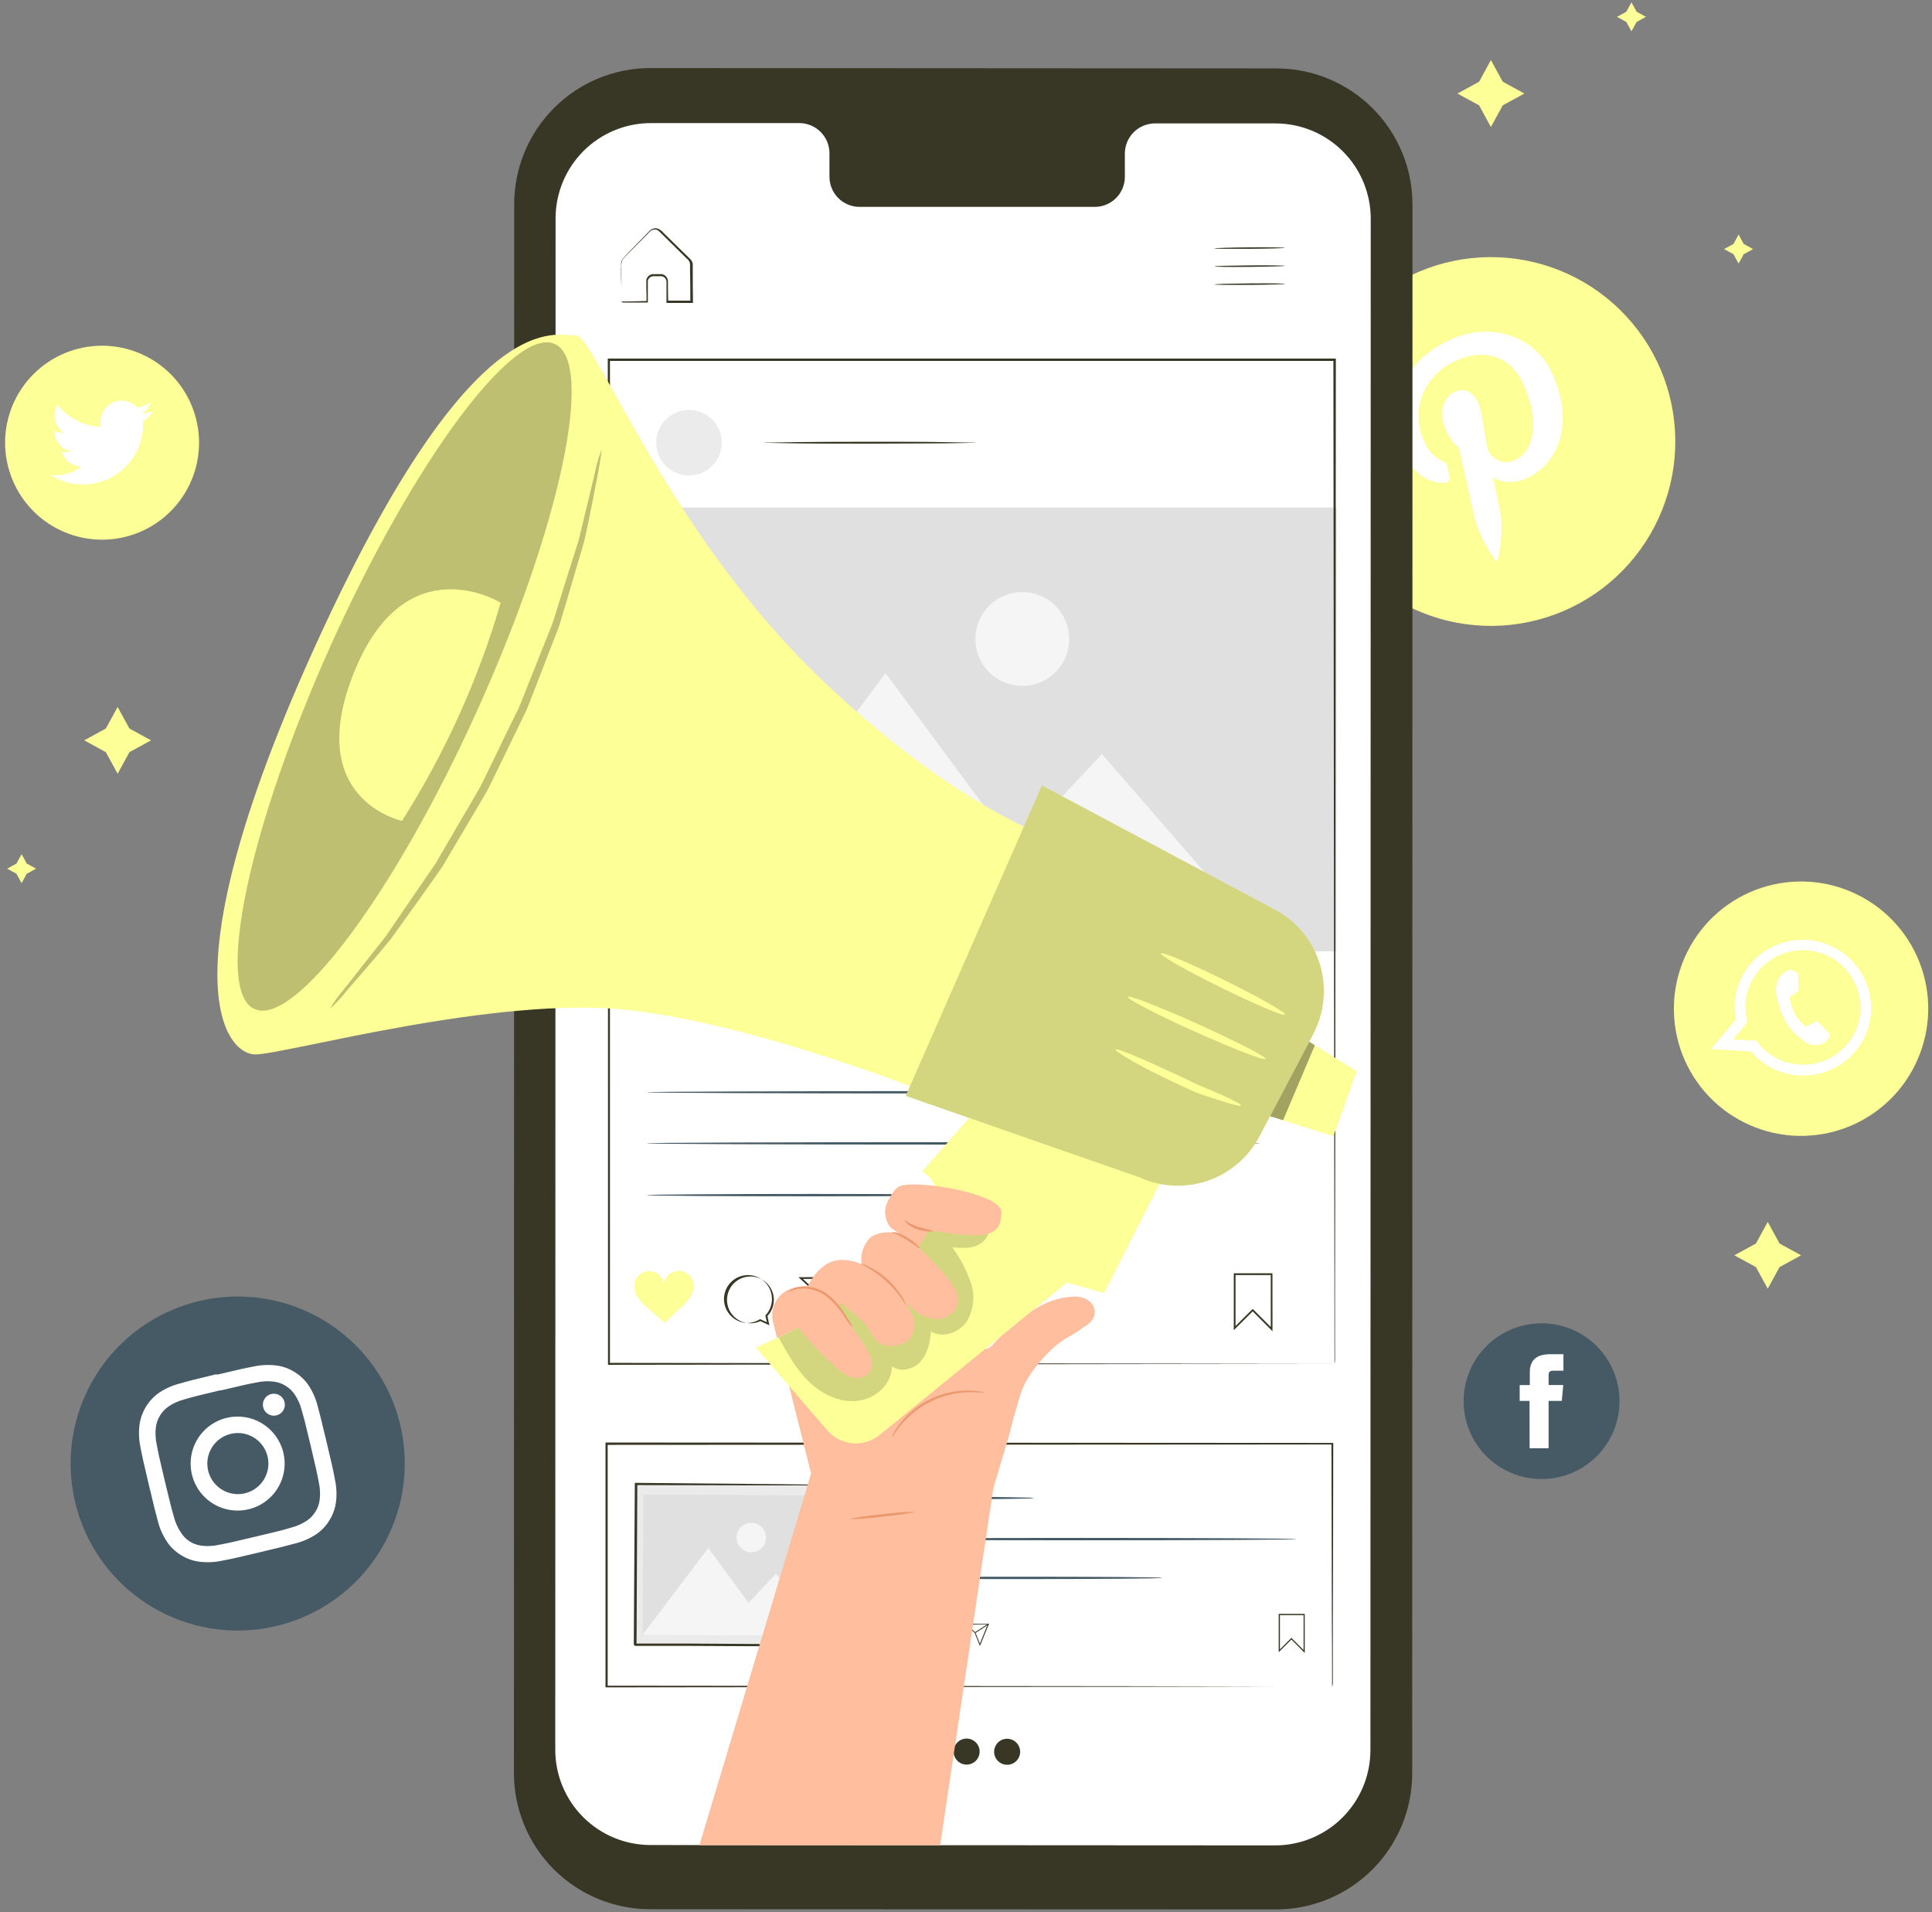 <svg width="289" height="286" viewBox="0 0 289 286" fill="none" xmlns="http://www.w3.org/2000/svg">
<rect x="0" y="0" width="289" height="286" fill="#808080" stroke="none"/>
<path d="M235.083 90.847C228.504 94.045 220.924 94.499 214.011 92.11C207.097 89.72 201.415 84.683 198.214 78.105V78.105C195.017 71.526 194.562 63.946 196.952 57.032C199.341 50.118 204.379 44.437 210.957 41.236V41.236C214.214 39.652 217.752 38.725 221.367 38.508C224.983 38.291 228.606 38.788 232.03 39.971C235.454 41.154 238.611 43 241.321 45.404C244.031 47.807 246.241 50.721 247.825 53.978V53.978C249.41 57.236 250.337 60.773 250.554 64.389C250.771 68.005 250.274 71.628 249.09 75.052C247.907 78.475 246.061 81.632 243.658 84.343C241.254 87.053 238.341 89.263 235.083 90.847V90.847Z" fill="#FDFF97"/>
<path d="M216.204 72.206C216.305 72.203 216.404 72.178 216.494 72.133C216.585 72.087 216.664 72.022 216.725 71.942C216.787 71.862 216.83 71.769 216.852 71.67C216.873 71.572 216.872 71.469 216.849 71.371C216.781 71.038 216.598 70.196 216.53 69.85C216.435 69.368 216.319 69.239 215.851 69.022C214.634 68.463 213.667 67.474 213.135 66.245C211.058 61.968 212.395 56.585 217.528 54.094C222.069 51.881 225.918 53.415 227.71 57.149C230.08 62.03 229.924 67.196 226.719 68.757C226.32 68.977 225.874 69.1 225.419 69.116C224.963 69.132 224.51 69.041 224.096 68.851C223.682 68.66 223.318 68.374 223.035 68.017C222.751 67.66 222.555 67.242 222.463 66.795C221.933 64.406 221.784 61.615 221.037 60.068C220.358 58.71 219.055 57.889 217.521 58.635C215.708 59.518 215.165 62.097 216.387 64.603C216.823 65.529 217.45 66.353 218.227 67.019C218.227 67.019 220.195 75.763 220.535 77.297C221.214 80.345 223.4 83.407 223.61 83.753C223.64 83.791 223.681 83.821 223.726 83.837C223.772 83.853 223.822 83.857 223.87 83.846C223.917 83.835 223.961 83.811 223.996 83.777C224.03 83.742 224.054 83.699 224.065 83.651C224.126 83.353 224.988 79.646 224.425 76.632C224.269 75.776 223.352 71.398 223.352 71.398C224.486 72.233 226.685 72.389 228.511 71.5C233.942 68.852 235.232 62.097 232.001 55.458C229.564 50.441 223.033 47.835 216.577 50.978C208.533 54.888 207.284 62.62 209.619 67.427C211.031 70.339 213.373 72.416 216.204 72.206Z" fill="white"/>
<path d="M262.624 168.651C260.29 167.761 258.154 166.419 256.338 164.702C254.522 162.985 253.063 160.927 252.043 158.646C251.024 156.365 250.464 153.905 250.396 151.407C250.328 148.91 250.753 146.423 251.647 144.09V144.09C252.537 141.755 253.878 139.619 255.594 137.803C257.31 135.988 259.367 134.528 261.647 133.508C263.928 132.488 266.387 131.927 268.885 131.858C271.382 131.789 273.868 132.213 276.202 133.106V133.106C278.536 133.996 280.673 135.338 282.488 137.055C284.304 138.771 285.763 140.829 286.783 143.11C287.802 145.392 288.362 147.851 288.43 150.349C288.498 152.847 288.073 155.334 287.179 157.667V157.667C286.289 160.001 284.948 162.138 283.232 163.953C281.516 165.769 279.459 167.229 277.179 168.249C274.898 169.269 272.439 169.83 269.941 169.899C267.444 169.968 264.958 169.544 262.624 168.651V168.651Z" fill="#FDFF97"/>
<path fill-rule="evenodd" clip-rule="evenodd" d="M279.351 154.11C280.199 151.614 280.053 148.888 278.943 146.497C277.833 144.107 275.844 142.236 273.39 141.275C270.936 140.313 268.205 140.334 265.767 141.334C263.328 142.334 261.368 144.235 260.295 146.642C260.234 146.778 260.18 146.921 260.126 147.056C259.461 148.786 259.287 150.665 259.623 152.487L255.951 156.92L261.897 157.26C263.044 158.615 264.522 159.649 266.188 160.261C267.855 160.873 269.651 161.041 271.402 160.749C273.153 160.458 274.798 159.716 276.176 158.598C277.554 157.479 278.618 156.021 279.263 154.368C279.297 154.283 279.326 154.197 279.351 154.11V154.11ZM266.643 158.679C265.069 158.081 263.706 157.033 262.726 155.664L259.257 155.468L261.395 152.888C260.916 151.15 261.004 149.304 261.646 147.62C261.748 147.362 261.864 147.104 261.986 146.86C262.953 144.944 264.6 143.458 266.605 142.693C268.61 141.928 270.829 141.939 272.826 142.724C274.823 143.509 276.456 145.01 277.404 146.936C278.352 148.861 278.548 151.071 277.952 153.132C277.891 153.349 277.823 153.56 277.742 153.77C276.92 155.892 275.289 157.601 273.208 158.521C271.127 159.441 268.766 159.498 266.643 158.679V158.679Z" fill="white"/>
<path fill-rule="evenodd" clip-rule="evenodd" d="M273.35 154.286C273.153 154.083 272.223 153.078 272.033 152.928C271.843 152.779 271.707 152.671 271.462 152.847C271.218 153.024 270.56 153.37 270.37 153.472C270.179 153.573 270.03 153.539 269.84 153.336C269.252 152.798 268.763 152.161 268.394 151.455C268.065 150.791 267.836 150.082 267.715 149.351C267.674 149.066 267.837 148.984 268 148.916C268.163 148.849 268.34 148.733 268.509 148.645L268.638 148.563C268.727 148.495 268.811 148.42 268.89 148.339C268.947 148.289 268.991 148.224 269.016 148.151C269.041 148.079 269.047 148.001 269.032 147.925C269.032 147.79 268.985 146.459 268.964 145.923C268.944 145.386 268.72 145.386 268.584 145.332C268.448 145.278 268.299 145.196 268.143 145.142C268.023 145.099 267.895 145.081 267.768 145.089C267.641 145.097 267.516 145.131 267.403 145.19C267.044 145.34 266.72 145.563 266.451 145.844C266.183 146.126 265.975 146.46 265.842 146.826C265.743 147.094 265.681 147.375 265.658 147.661C265.62 148.314 265.695 148.968 265.882 149.595C265.943 149.792 266.52 152.793 268.543 154.639C270.566 156.486 270.695 156.173 271.143 156.296C271.499 156.365 271.865 156.356 272.217 156.269C272.569 156.182 272.897 156.02 273.18 155.793C273.469 155.507 273.665 155.14 273.743 154.741C273.669 154.612 273.54 154.49 273.35 154.286Z" fill="white"/>
<path d="M15.269 80.725C11.421 80.725 7.731 79.197 5.011 76.476C2.29 73.756 0.762 70.066 0.762 66.218V66.218C0.762 62.371 2.29 58.681 5.011 55.96C7.731 53.239 11.421 51.711 15.269 51.711V51.711C17.174 51.711 19.061 52.086 20.82 52.815C22.581 53.544 24.18 54.613 25.527 55.96C26.874 57.307 27.943 58.906 28.672 60.666C29.401 62.427 29.776 64.313 29.776 66.218V66.218C29.776 68.123 29.401 70.01 28.672 71.77C27.943 73.53 26.874 75.129 25.527 76.476C24.18 77.823 22.581 78.892 20.82 79.621C19.061 80.35 17.174 80.725 15.269 80.725Z" fill="#FDFF97"/>
<path d="M7.543 71.058C8.937 71.947 10.547 72.436 12.199 72.473C13.852 72.51 15.482 72.092 16.913 71.266C18.345 70.44 19.522 69.236 20.316 67.787C21.111 66.338 21.492 64.699 21.419 63.048C22.033 62.602 22.563 62.053 22.988 61.425C22.406 61.68 21.791 61.85 21.161 61.928C21.825 61.54 22.327 60.925 22.573 60.197C21.945 60.57 21.256 60.83 20.537 60.964C20.061 60.443 19.425 60.096 18.729 59.976C18.034 59.857 17.319 59.972 16.696 60.305C16.073 60.637 15.579 61.167 15.291 61.811C15.004 62.455 14.938 63.177 15.106 63.862C13.845 63.798 12.611 63.469 11.485 62.897C10.359 62.325 9.365 61.523 8.569 60.543C8.165 61.242 8.042 62.069 8.225 62.855C8.408 63.642 8.882 64.329 9.553 64.779C9.048 64.766 8.555 64.631 8.114 64.385C8.105 65.124 8.355 65.843 8.82 66.418C9.284 66.993 9.935 67.388 10.659 67.535C10.192 67.662 9.702 67.681 9.227 67.589C9.43 68.218 9.825 68.768 10.355 69.162C10.886 69.557 11.526 69.776 12.187 69.789C10.864 70.803 9.198 71.258 7.543 71.058V71.058Z" fill="white"/>
<path d="M41.316 243.224C34.874 244.754 28.087 243.663 22.448 240.192C16.809 236.721 12.779 231.153 11.243 224.711C10.482 221.518 10.357 218.206 10.877 214.964C11.396 211.723 12.55 208.615 14.271 205.82C15.992 203.024 18.247 200.595 20.908 198.672C23.568 196.749 26.582 195.369 29.776 194.611V194.611C32.967 193.85 36.278 193.725 39.517 194.244C42.757 194.763 45.863 195.915 48.657 197.634C51.452 199.353 53.88 201.605 55.804 204.263C57.728 206.921 59.109 209.931 59.87 213.123V213.123C60.631 216.318 60.754 219.631 60.233 222.874C59.713 226.116 58.558 229.225 56.834 232.02C55.111 234.816 52.854 237.245 50.191 239.167C47.528 241.089 44.513 242.468 41.316 243.224V243.224Z" fill="#455A64"/>
<path d="M32.947 207.997C36.504 207.149 36.931 207.061 38.377 206.789C39.224 206.599 40.096 206.555 40.957 206.66C41.587 206.736 42.193 206.952 42.729 207.291C43.27 207.62 43.733 208.062 44.087 208.588C44.567 209.31 44.921 210.109 45.132 210.95C45.532 212.342 45.648 212.763 46.49 216.32C47.331 219.877 47.42 220.305 47.691 221.751C47.885 222.597 47.928 223.47 47.82 224.331C47.751 224.962 47.535 225.569 47.189 226.102C46.865 226.645 46.424 227.109 45.899 227.46C45.174 227.94 44.373 228.294 43.53 228.506C42.172 228.906 41.724 229.022 38.167 229.863C34.61 230.705 34.182 230.8 32.736 231.072C31.888 231.265 31.013 231.309 30.15 231.201C29.519 231.127 28.913 230.911 28.378 230.569C27.842 230.231 27.391 229.773 27.061 229.232C26.576 228.511 26.22 227.712 26.009 226.87C25.615 225.478 25.499 225.064 24.651 221.507C23.802 217.949 23.714 217.522 23.442 216.076C23.256 215.227 23.212 214.353 23.314 213.489C23.397 212.861 23.612 212.258 23.944 211.719C24.276 211.18 24.718 210.717 25.241 210.36C25.963 209.876 26.762 209.52 27.604 209.308C28.962 208.914 29.416 208.798 32.974 207.95L32.947 207.997ZM32.403 205.547C28.785 206.409 28.33 206.531 26.925 206.938C25.826 207.211 24.781 207.67 23.836 208.296C23.035 208.85 22.357 209.565 21.847 210.394C21.336 211.224 21.003 212.151 20.87 213.116C20.727 214.248 20.777 215.395 21.019 216.51C21.297 217.943 21.386 218.404 22.248 222.023C23.11 225.641 23.232 226.096 23.605 227.494C23.877 228.594 24.336 229.639 24.963 230.583C25.515 231.414 26.246 232.112 27.102 232.626C27.925 233.145 28.852 233.476 29.817 233.597C30.949 233.74 32.096 233.69 33.211 233.448C34.644 233.176 35.105 233.081 38.724 232.219C42.342 231.357 42.797 231.235 44.195 230.861C45.293 230.584 46.337 230.125 47.284 229.504C48.094 228.957 48.775 228.242 49.28 227.406C49.795 226.581 50.129 225.655 50.257 224.69C50.398 223.558 50.345 222.411 50.101 221.296C49.83 219.857 49.735 219.402 48.873 215.784C48.01 212.166 47.888 211.711 47.515 210.305C47.236 209.208 46.777 208.164 46.157 207.217C45.611 206.409 44.895 205.73 44.059 205.228C43.237 204.706 42.31 204.372 41.344 204.25C40.212 204.107 39.064 204.157 37.95 204.399C36.511 204.678 36.056 204.766 32.437 205.628" fill="white"/>
<path d="M33.917 212.077C32.564 212.4 31.337 213.116 30.391 214.136C29.445 215.156 28.823 216.433 28.603 217.806C28.383 219.18 28.575 220.587 29.155 221.851C29.735 223.116 30.677 224.179 31.861 224.908C33.046 225.637 34.42 225.999 35.81 225.947C37.2 225.895 38.543 225.432 39.67 224.617C40.797 223.801 41.657 222.67 42.141 221.366C42.624 220.062 42.711 218.644 42.389 217.291C41.956 215.477 40.82 213.909 39.232 212.932C37.643 211.954 35.732 211.647 33.917 212.077V212.077ZM36.632 223.367C35.753 223.574 34.833 223.517 33.986 223.201C33.14 222.886 32.406 222.326 31.878 221.594C31.349 220.861 31.049 219.989 31.017 219.086C30.984 218.184 31.219 217.291 31.693 216.523C32.167 215.754 32.859 215.143 33.68 214.767C34.501 214.391 35.415 214.266 36.307 214.409C37.199 214.553 38.028 214.957 38.69 215.571C39.352 216.186 39.817 216.983 40.027 217.861C40.166 218.446 40.189 219.052 40.093 219.645C39.998 220.238 39.787 220.807 39.471 221.318C39.156 221.829 38.743 222.274 38.256 222.625C37.769 222.977 37.217 223.229 36.632 223.367" fill="white"/>
<path d="M42.565 209.735C42.64 210.051 42.619 210.382 42.505 210.686C42.391 210.99 42.19 211.254 41.927 211.444C41.663 211.633 41.35 211.741 41.025 211.753C40.701 211.764 40.38 211.68 40.104 211.509C39.828 211.339 39.608 211.091 39.473 210.795C39.337 210.5 39.293 210.172 39.344 209.851C39.395 209.531 39.54 209.233 39.761 208.995C39.981 208.756 40.267 208.589 40.583 208.513C40.794 208.462 41.012 208.453 41.226 208.487C41.44 208.52 41.645 208.596 41.83 208.71C42.014 208.824 42.174 208.973 42.3 209.149C42.427 209.325 42.517 209.524 42.565 209.735" fill="white"/>
<path d="M230.589 221.235C229.058 221.236 227.543 220.935 226.129 220.35C224.714 219.765 223.429 218.907 222.347 217.826C221.265 216.744 220.406 215.459 219.82 214.046C219.234 212.632 218.933 211.116 218.933 209.586C218.933 208.056 219.234 206.54 219.82 205.126C220.406 203.713 221.265 202.428 222.347 201.346C223.429 200.265 224.714 199.407 226.129 198.822C227.543 198.237 229.058 197.936 230.589 197.937V197.937C232.12 197.934 233.637 198.233 235.053 198.818C236.468 199.402 237.755 200.26 238.839 201.342C239.923 202.424 240.783 203.709 241.369 205.123C241.956 206.538 242.258 208.054 242.258 209.586C242.258 211.117 241.956 212.634 241.369 214.049C240.783 215.463 239.923 216.748 238.839 217.83C237.755 218.912 236.468 219.77 235.053 220.354C233.637 220.939 232.12 221.238 230.589 221.235V221.235Z" fill="#455A64"/>
<path d="M228.81 216.626H231.648V209.545H233.623L233.84 207.169H231.648V205.812C231.648 205.255 231.763 205.031 232.326 205.031H233.867V202.56H231.899C229.787 202.56 228.837 203.49 228.837 205.275V207.176H227.323V209.545H228.796L228.81 216.626Z" fill="white"/>
<path d="M190.849 285.611L97.241 285.577C91.84 285.577 86.66 283.431 82.841 279.612C79.021 275.793 76.876 270.613 76.876 265.211L76.916 30.544C76.916 27.866 77.444 25.215 78.47 22.741C79.496 20.267 81 18.02 82.896 16.129C84.791 14.237 87.041 12.738 89.516 11.717C91.992 10.696 94.645 10.173 97.323 10.178L190.923 10.233C196.325 10.233 201.505 12.378 205.324 16.198C209.144 20.017 211.289 25.197 211.289 30.598L211.248 265.211C211.253 267.891 210.728 270.546 209.705 273.023C208.681 275.5 207.179 277.751 205.284 279.646C203.388 281.541 201.138 283.044 198.661 284.067C196.184 285.091 193.529 285.615 190.849 285.611V285.611Z" fill="#383726"/>
<path d="M190.821 18.46H172.669C171.477 18.489 170.346 18.987 169.52 19.847C168.695 20.707 168.243 21.858 168.263 23.049V26.342C168.276 26.934 168.173 27.522 167.959 28.074C167.745 28.625 167.424 29.13 167.015 29.557C166.605 29.985 166.116 30.327 165.574 30.565C165.032 30.803 164.449 30.932 163.857 30.945H128.482C127.89 30.931 127.306 30.802 126.764 30.563C126.223 30.324 125.733 29.981 125.324 29.553C124.915 29.125 124.594 28.62 124.38 28.068C124.166 27.516 124.063 26.927 124.076 26.335V23.022C124.1 21.828 123.65 20.672 122.824 19.809C121.999 18.945 120.865 18.443 119.67 18.413H113.275H97.397C95.522 18.408 93.665 18.774 91.931 19.488C90.198 20.203 88.622 21.252 87.295 22.576C85.967 23.901 84.914 25.474 84.195 27.206C83.477 28.937 83.107 30.794 83.107 32.669L83.06 261.722C83.06 265.503 84.561 269.129 87.235 271.803C89.909 274.476 93.535 275.978 97.316 275.978L190.74 276.032C192.612 276.032 194.466 275.664 196.195 274.947C197.925 274.231 199.497 273.181 200.82 271.857C202.144 270.533 203.194 268.962 203.911 267.232C204.627 265.502 204.996 263.649 204.996 261.776L205.043 32.716C205.043 28.941 203.546 25.32 200.88 22.648C198.214 19.975 194.596 18.469 190.821 18.46Z" fill="white"/>
<path d="M192.186 37.068C192.186 37.129 189.824 37.197 186.918 37.217C184.013 37.237 181.644 37.217 181.644 37.156C181.644 37.095 183.999 37.02 186.911 37C189.824 36.98 192.186 37.007 192.186 37.068Z" fill="#383726"/>
<path d="M192.207 39.763C192.207 39.824 189.851 39.892 186.939 39.919C184.027 39.946 181.664 39.919 181.664 39.851C181.664 39.783 184.027 39.722 186.939 39.695C189.851 39.668 192.207 39.702 192.207 39.763Z" fill="#383726"/>
<path d="M192.234 42.458C192.234 42.519 189.871 42.594 186.959 42.614C184.047 42.635 181.691 42.614 181.684 42.546C181.677 42.478 184.047 42.417 186.959 42.39C189.871 42.363 192.234 42.397 192.234 42.458Z" fill="#383726"/>
<path d="M92.91 45.092H93.189H93.956L96.793 45.024L96.712 45.099C96.712 44.474 96.712 43.788 96.678 43.062C96.678 42.682 96.678 42.322 96.678 41.881C96.722 41.653 96.839 41.445 97.01 41.288C97.181 41.13 97.397 41.031 97.628 41.005C98.09 41.005 98.49 41.005 98.986 41.005C99.246 41.047 99.482 41.18 99.652 41.38C99.823 41.581 99.916 41.835 99.916 42.098C99.916 43.062 99.916 44.06 99.95 45.099L99.821 44.97H103.398L103.263 45.105C103.263 43.666 103.263 42.173 103.222 40.645C103.222 40.265 103.222 39.892 103.222 39.512C103.207 39.343 103.153 39.179 103.067 39.034C102.98 38.888 102.861 38.764 102.72 38.67L101.158 37.122L99.644 35.636L98.918 34.916C98.667 34.672 98.47 34.42 98.178 34.359C98.038 34.322 97.892 34.317 97.75 34.344C97.608 34.371 97.473 34.43 97.357 34.515C97.139 34.699 96.909 34.957 96.678 35.194L95.388 36.491C94.58 37.326 93.738 38.093 93.127 38.819C92.946 39.247 92.885 39.717 92.951 40.177C92.951 40.618 92.951 41.039 92.951 41.433C92.951 42.207 92.951 42.886 92.951 43.469C92.951 44.053 92.951 44.413 92.951 44.766C92.961 44.922 92.961 45.078 92.951 45.234C92.943 45.092 92.943 44.949 92.951 44.807C92.951 44.461 92.951 44.033 92.951 43.524C92.951 43.015 92.951 42.254 92.903 41.487C92.903 41.08 92.903 40.652 92.903 40.197C92.903 39.967 92.903 39.736 92.903 39.519C92.902 39.257 92.97 38.999 93.1 38.772C93.779 37.964 94.553 37.244 95.368 36.382L96.644 35.072C96.875 34.848 97.058 34.624 97.323 34.393C97.469 34.282 97.638 34.205 97.818 34.169C97.998 34.132 98.184 34.137 98.361 34.183C98.699 34.307 98.997 34.52 99.224 34.8L99.957 35.52L101.471 37.007L103.039 38.541C103.186 38.673 103.32 38.818 103.439 38.975C103.557 39.156 103.622 39.365 103.629 39.58C103.629 39.96 103.629 40.34 103.629 40.72C103.629 42.248 103.629 43.741 103.663 45.18V45.316H103.527H99.95H99.699V45.187C99.699 44.148 99.699 43.15 99.699 42.186C99.703 41.979 99.633 41.778 99.501 41.618C99.369 41.458 99.183 41.352 98.979 41.318C98.565 41.318 98.076 41.318 97.676 41.318C97.493 41.336 97.32 41.411 97.183 41.533C97.045 41.655 96.949 41.817 96.909 41.996C96.909 42.356 96.909 42.77 96.909 43.137C96.909 43.877 96.909 44.569 96.909 45.173V45.255H96.827H93.942H93.189C93.09 45.21 92.997 45.156 92.91 45.092Z" fill="#383726"/>
<path d="M154.686 224.079C154.361 224.13 154.031 224.153 153.702 224.147L151.027 224.201C148.773 224.235 145.651 224.256 142.202 224.256C138.753 224.256 135.631 224.256 133.377 224.201L130.702 224.147C130.373 224.153 130.043 224.13 129.718 224.079C130.043 224.024 130.373 224.002 130.702 224.011L133.377 223.95C135.631 223.95 138.753 223.903 142.202 223.903C145.651 223.903 148.767 223.903 151.027 223.95L153.702 224.011C154.031 224.001 154.361 224.024 154.686 224.079V224.079Z" fill="#455A64"/>
<path d="M193.904 230.216C193.904 230.318 179.532 230.393 161.807 230.393C144.082 230.393 129.711 230.318 129.711 230.216C129.711 230.114 144.082 230.04 161.807 230.04C179.532 230.04 193.904 230.121 193.904 230.216Z" fill="#455A64"/>
<path d="M173.843 236.021C173.843 236.122 163.966 236.197 151.781 236.197C139.595 236.197 129.711 236.122 129.711 236.021C129.711 235.919 139.588 235.844 151.781 235.844C163.973 235.844 173.843 235.898 173.843 236.021Z" fill="#455A64"/>
<path d="M195.173 247.242L193.177 245.239L191.276 247.133V241.404H195.166L195.173 247.242ZM193.177 244.988L193.238 245.049L194.997 246.814V241.587H191.46V246.712L193.177 244.988Z" fill="#383726"/>
<path d="M142.066 246.495L141.387 246.183C140.982 246.374 140.52 246.406 140.092 246.274C139.664 246.142 139.3 245.856 139.072 245.47C138.845 245.084 138.769 244.627 138.86 244.189C138.951 243.75 139.203 243.362 139.566 243.099C139.928 242.836 140.376 242.717 140.821 242.767C141.266 242.817 141.677 243.031 141.973 243.367C142.268 243.704 142.428 244.139 142.42 244.586C142.412 245.034 142.238 245.463 141.93 245.789L142.066 246.495ZM140.43 242.68C139.966 242.712 139.532 242.921 139.216 243.262C138.9 243.604 138.727 244.053 138.731 244.519C138.735 244.984 138.917 245.43 139.239 245.766C139.561 246.102 139.999 246.302 140.464 246.325C140.774 246.304 141.074 246.209 141.34 246.047V246.047L141.863 246.278L141.74 245.769C141.98 245.507 142.138 245.182 142.194 244.832C142.251 244.482 142.205 244.123 142.061 243.8C141.916 243.476 141.681 243.201 141.383 243.01C141.085 242.818 140.737 242.718 140.383 242.721L140.43 242.68Z" fill="#383726"/>
<path d="M146.587 246.203L145.786 244.235L144.272 242.877H147.938L146.587 246.203ZM144.612 242.992L145.902 244.174L146.581 245.85L147.735 242.965L144.612 242.992Z" fill="#383726"/>
<path d="M147.862 242.833L145.859 244.136L145.933 244.25L147.936 242.947L147.862 242.833Z" fill="#383726"/>
<path d="M136.289 243.257C136.235 242.995 136.09 242.761 135.88 242.595C135.67 242.43 135.408 242.344 135.141 242.353C134.874 242.362 134.618 242.465 134.419 242.644C134.221 242.823 134.092 243.067 134.056 243.332C134.019 243.064 133.888 242.817 133.685 242.638C133.483 242.458 133.223 242.356 132.953 242.352C132.682 242.347 132.419 242.439 132.21 242.611C132.002 242.783 131.862 243.024 131.815 243.291C131.763 243.682 131.863 244.078 132.094 244.397C132.323 244.712 132.592 244.995 132.895 245.239C133.309 245.599 133.682 245.918 134.09 246.298C134.497 245.932 134.836 245.585 135.244 245.219C135.542 244.969 135.807 244.682 136.031 244.364C136.258 244.042 136.351 243.645 136.289 243.257V243.257Z" fill="#FDFF97"/>
<path d="M199.26 252.313C199.26 252.313 199.26 252.089 199.26 251.675C199.26 251.261 199.26 250.629 199.26 249.815C199.26 248.179 199.26 245.742 199.226 242.646C199.226 236.407 199.192 227.331 199.165 215.947L199.28 216.062L90.724 216.123L90.901 215.947C90.901 228.587 90.901 240.84 90.901 252.313L90.731 252.143L168.412 252.218L191.086 252.265H197.196H198.771H199.314H198.791H197.237H191.188L168.548 252.313L90.751 252.394H90.575V252.313C90.575 240.84 90.575 228.587 90.575 215.947V215.77H90.765L199.321 215.831H199.436V215.947C199.436 227.358 199.389 236.462 199.375 242.721C199.375 245.83 199.375 248.226 199.375 249.862C199.375 250.663 199.375 251.274 199.375 251.695C199.375 252.116 199.26 252.313 199.26 252.313Z" fill="#383726"/>
<path d="M95.219 222.027L95.081 246.072L125.154 246.245L125.292 222.2L95.219 222.027Z" fill="#EBEBEB"/>
<path d="M125.285 222.185H124.708H123.065H116.894L95.171 222.138L95.334 221.982C95.3 229.144 95.259 237.344 95.218 246.02C95.252 246.068 94.886 245.687 95.042 245.844H97.112H99.149H103.222L111.029 245.891L125.108 245.993L124.966 246.142C125.034 238.919 125.095 232.932 125.142 228.723C125.142 226.632 125.19 224.989 125.203 223.842C125.203 223.292 125.203 222.864 125.203 222.552C125.203 222.24 125.203 222.097 125.203 222.097C125.203 222.097 125.203 222.233 125.203 222.518C125.203 222.803 125.203 223.244 125.203 223.787C125.203 224.921 125.203 226.557 125.203 228.634C125.203 232.864 125.203 238.885 125.203 246.142V246.285H125.054L110.975 246.23L103.168 246.19H99.095H97.058H94.987L94.804 246.006C94.865 237.324 94.913 229.123 94.96 221.968V221.805H95.123L116.915 222.002L123.024 222.084H124.633H125.041L125.285 222.185Z" fill="#383726"/>
<path d="M96.249 223.547L96.128 244.564L124.09 244.725L124.211 223.708L96.249 223.547Z" fill="#E0E0E0"/>
<path d="M96.114 244.547L105.958 231.54L111.959 239.747L116.086 235.403L124.076 244.71L96.114 244.547Z" fill="#F5F5F5"/>
<path d="M114.586 229.992C114.585 230.429 114.454 230.855 114.21 231.217C113.966 231.58 113.62 231.861 113.216 232.027C112.812 232.192 112.368 232.234 111.94 232.147C111.512 232.06 111.12 231.848 110.812 231.538C110.505 231.228 110.297 230.834 110.214 230.405C110.131 229.976 110.177 229.533 110.346 229.13C110.515 228.728 110.8 228.384 111.164 228.144C111.529 227.903 111.957 227.776 112.393 227.779C112.683 227.78 112.969 227.838 113.236 227.95C113.503 228.062 113.745 228.225 113.949 228.431C114.153 228.636 114.314 228.88 114.423 229.148C114.532 229.416 114.588 229.703 114.586 229.992V229.992Z" fill="#F5F5F5"/>
<path d="M145.922 66.218C145.814 66.236 145.704 66.236 145.596 66.218L144.68 66.252L141.285 66.313C138.427 66.313 134.497 66.361 130.111 66.361C125.726 66.361 121.795 66.361 118.937 66.313L115.543 66.252L114.62 66.218C114.514 66.237 114.406 66.237 114.301 66.218C114.405 66.192 114.512 66.181 114.62 66.184H115.543L118.937 66.13C121.795 66.096 125.726 66.075 130.111 66.075C134.497 66.075 138.427 66.075 141.285 66.13L144.68 66.184H145.596C145.706 66.181 145.815 66.193 145.922 66.218Z" fill="#383726"/>
<path d="M190.346 199.125L187.387 196.151L184.556 198.968V190.456H190.34L190.346 199.125ZM187.387 195.785L187.475 195.873L190.088 198.493V190.727H184.82V198.344L187.387 195.785Z" fill="#383726"/>
<path d="M115.088 198.229L113.731 197.611C112.94 197.979 112.041 198.038 111.209 197.778C110.376 197.518 109.671 196.957 109.231 196.204C108.79 195.452 108.646 194.562 108.827 193.709C109.007 192.856 109.5 192.101 110.207 191.592C110.915 191.082 111.787 190.855 112.654 190.955C113.52 191.054 114.318 191.473 114.891 192.13C115.465 192.786 115.773 193.633 115.756 194.505C115.738 195.377 115.396 196.211 114.797 196.844L115.088 198.229ZM111.85 190.727C111.38 190.731 110.914 190.828 110.481 191.012C110.048 191.196 109.655 191.463 109.325 191.799C108.995 192.134 108.734 192.532 108.558 192.968C108.381 193.405 108.293 193.872 108.297 194.342C108.301 194.813 108.397 195.278 108.581 195.712C108.765 196.145 109.032 196.538 109.368 196.868C109.704 197.198 110.101 197.458 110.537 197.635C110.974 197.811 111.441 197.9 111.911 197.896C112.522 197.859 113.114 197.673 113.636 197.353L113.697 197.319L114.715 197.774L114.484 196.769L114.532 196.722C115.003 196.207 115.314 195.566 115.426 194.877C115.537 194.188 115.445 193.481 115.16 192.844C114.875 192.207 114.41 191.667 113.822 191.291C113.234 190.915 112.548 190.719 111.85 190.727V190.727Z" fill="#383726"/>
<path d="M123.995 197.638L122.406 193.762L119.433 191.046L126.656 190.992L123.995 197.638ZM120.105 191.304L122.644 193.633L124.002 196.932L126.269 191.257L120.105 191.304Z" fill="#383726"/>
<path d="M126.513 190.98L122.575 193.542L122.72 193.764L126.657 191.202L126.513 190.98Z" fill="#383726"/>
<path d="M103.724 191.895C103.622 191.375 103.338 190.909 102.923 190.579C102.508 190.249 101.99 190.078 101.461 190.095C100.931 190.112 100.425 190.317 100.033 190.672C99.64 191.028 99.387 191.512 99.318 192.037C99.24 191.514 98.98 191.036 98.582 190.687C98.184 190.338 97.676 190.142 97.147 190.133C96.618 190.124 96.103 190.303 95.694 190.638C95.285 190.973 95.008 191.442 94.912 191.963C94.811 192.73 95.007 193.508 95.462 194.135C95.918 194.753 96.449 195.312 97.044 195.798C97.852 196.477 98.592 197.156 99.4 197.882C100.187 197.163 100.866 196.484 101.66 195.757C102.247 195.264 102.769 194.698 103.215 194.074C103.657 193.439 103.839 192.659 103.724 191.895V191.895Z" fill="#FDFF97"/>
<path d="M103.065 71.119C105.772 71.119 107.967 68.925 107.967 66.218C107.967 63.511 105.772 61.316 103.065 61.316C100.358 61.316 98.164 63.511 98.164 66.218C98.164 68.925 100.358 71.119 103.065 71.119Z" fill="#EBEBEB"/>
<path d="M188.5 171.02C188.5 171.122 167.958 171.203 142.623 171.203C117.288 171.203 96.739 171.122 96.739 171.02C96.739 170.918 117.281 170.844 142.623 170.844C167.964 170.844 188.5 170.925 188.5 171.02Z" fill="#455A64"/>
<path d="M188.5 163.383C188.5 163.478 167.958 163.559 142.623 163.559C117.288 163.559 96.739 163.478 96.739 163.383C96.739 163.288 117.281 163.206 142.623 163.206C167.964 163.206 188.5 163.288 188.5 163.383Z" fill="#455A64"/>
<path d="M146.682 178.766C146.682 178.861 135.502 178.942 121.714 178.942C107.926 178.942 96.739 178.861 96.739 178.766C96.739 178.671 107.92 178.589 121.714 178.589C135.508 178.589 146.682 178.671 146.682 178.766Z" fill="#455A64"/>
<path d="M140.525 262.014C140.518 262.4 140.398 262.775 140.178 263.092C139.959 263.409 139.65 263.655 139.292 263.797C138.933 263.939 138.541 263.973 138.163 263.892C137.786 263.812 137.441 263.622 137.171 263.346C136.902 263.07 136.72 262.72 136.649 262.341C136.578 261.962 136.62 261.57 136.771 261.215C136.922 260.86 137.175 260.557 137.497 260.346C137.82 260.134 138.198 260.022 138.584 260.025C138.842 260.028 139.097 260.081 139.334 260.183C139.572 260.284 139.787 260.432 139.967 260.616C140.148 260.801 140.29 261.02 140.386 261.26C140.481 261.499 140.529 261.756 140.525 262.014V262.014Z" fill="#383726"/>
<path d="M146.54 262.041C146.532 262.425 146.411 262.798 146.191 263.113C145.972 263.428 145.665 263.671 145.308 263.812C144.951 263.953 144.56 263.986 144.185 263.906C143.809 263.825 143.466 263.636 143.198 263.361C142.93 263.087 142.748 262.739 142.677 262.362C142.606 261.984 142.648 261.594 142.798 261.241C142.947 260.887 143.198 260.586 143.518 260.374C143.839 260.163 144.214 260.051 144.598 260.052C144.857 260.054 145.112 260.107 145.35 260.208C145.588 260.309 145.804 260.456 145.984 260.641C146.165 260.826 146.307 261.045 146.402 261.286C146.498 261.526 146.544 261.783 146.54 262.041V262.041Z" fill="#383726"/>
<path d="M152.602 262.068C152.594 262.452 152.473 262.825 152.254 263.14C152.035 263.455 151.727 263.699 151.37 263.84C151.013 263.981 150.622 264.013 150.247 263.933C149.872 263.852 149.528 263.663 149.26 263.388C148.992 263.114 148.811 262.766 148.74 262.389C148.669 262.011 148.711 261.622 148.86 261.268C149.01 260.915 149.26 260.613 149.581 260.402C149.901 260.19 150.277 260.078 150.661 260.079C150.919 260.082 151.174 260.135 151.412 260.237C151.649 260.338 151.864 260.486 152.045 260.671C152.225 260.855 152.367 261.074 152.463 261.314C152.558 261.554 152.606 261.81 152.602 262.068V262.068Z" fill="#383726"/>
<path d="M199.911 75.912H91.342V142.304H199.911V75.912Z" fill="#E0E0E0"/>
<path d="M101.369 142.324L132.474 100.683L151.767 126.724L164.835 112.794L190.475 142.297L101.369 142.324Z" fill="#F5F5F5"/>
<path d="M159.941 95.572C159.942 96.96 159.531 98.318 158.761 99.473C157.99 100.628 156.895 101.529 155.612 102.062C154.33 102.594 152.918 102.734 151.556 102.464C150.194 102.194 148.943 101.526 147.96 100.544C146.978 99.563 146.309 98.312 146.037 96.95C145.766 95.588 145.904 94.177 146.436 92.894C146.967 91.611 147.866 90.514 149.021 89.743C150.175 88.971 151.533 88.559 152.921 88.559C154.782 88.559 156.566 89.298 157.882 90.613C159.199 91.927 159.939 93.711 159.941 95.572Z" fill="#F5F5F5"/>
<path d="M199.62 204.012C199.62 202.593 199.552 142.616 199.457 53.822L199.62 53.985H91.064L91.24 53.808C91.24 109.977 91.24 161.957 91.24 203.999L91.091 203.856L199.661 203.999L91.091 204.148H90.948V203.999C90.948 161.957 90.948 109.977 90.915 53.808V53.632H91.105H199.661H199.824V53.788C199.79 98.233 199.763 135.794 199.742 162.256C199.742 175.466 199.708 185.9 199.701 193.042C199.701 196.599 199.701 199.335 199.701 201.188C199.701 202.105 199.701 202.804 199.701 203.279C199.701 203.754 199.62 204.012 199.62 204.012Z" fill="#383726"/>
<path d="M148.577 222.647L150.98 214.575C151.401 212.824 151.957 210.76 152.704 208.405C153.383 206.287 155.107 204.06 156.682 202.458C159.133 199.966 160.301 199.953 161.943 198.629C162.093 198.534 162.262 198.391 162.405 198.317C162.716 198.148 162.988 197.917 163.206 197.638C164.625 196.104 163.26 193.721 160.375 193.952C158.21 194.121 154.666 194.739 148.909 200.679C148.835 200.774 148.76 200.849 148.692 200.937C145.671 204.868 142.834 193.653 142.318 189.478C142.217 188.831 141.973 188.215 141.603 187.675C141.232 187.135 140.745 186.686 140.177 186.36C139.609 186.034 138.975 185.84 138.322 185.792C137.669 185.744 137.014 185.844 136.405 186.084L122.38 192.641C121.042 192.253 119.615 192.301 118.306 192.777C117.325 193.122 116.507 193.82 116.013 194.735C115.518 195.65 115.382 196.716 115.632 197.726L121.327 220.407L104.621 276.005H140.634L148.577 222.647Z" fill="#FFBE9D"/>
<path d="M176.273 171.583L165.14 193.402L159.574 191.854L131.605 214.616C130.463 215.55 129.002 216.002 127.533 215.875C126.063 215.748 124.701 215.053 123.737 213.937L113.079 201.562C113.079 201.562 134.564 192.309 138.536 184.651C142.507 176.994 137.918 175.249 137.918 175.249L148.026 163.763L176.273 171.583Z" fill="#FDFF97"/>
<path d="M161.834 127.023C161.834 127.023 145.542 123.418 122.603 101.369C99.665 79.32 88.898 50.014 86.121 50.177C83.345 50.34 71.058 44.63 47.745 95.334C24.434 146.038 33.618 157.789 38.242 157.721C42.865 157.653 74.37 148.848 94.044 151.082C113.717 153.315 139.004 163.573 139.004 163.573L161.834 127.023Z" fill="#FDFF97"/>
<path d="M196.449 154.66L190.889 165.229L188.397 169.981C186.753 173.109 183.971 175.487 180.625 176.624C177.279 177.761 173.624 177.57 170.415 176.091L135.487 163.919L155.853 117.485L190.746 136.079C193.956 137.797 196.357 140.714 197.425 144.195C198.494 147.675 198.142 151.437 196.449 154.66Z" fill="#FDFF97"/>
<g opacity="0.4">
<path opacity="0.4" d="M196.449 154.66L190.889 165.229L188.397 169.981C186.753 173.109 183.971 175.487 180.625 176.624C177.279 177.761 173.624 177.57 170.415 176.091L135.487 163.919L155.853 117.485L190.746 136.079C193.956 137.797 196.357 140.714 197.425 144.195C198.494 147.675 198.142 151.437 196.449 154.66Z" fill="black"/>
</g>
<path d="M49.605 96.257C37.203 123.724 32.037 148.204 38.065 150.926C44.093 153.648 59.048 133.595 71.451 106.121C83.854 78.648 89.02 54.182 82.992 51.453C76.963 48.724 62.008 68.791 49.605 96.257Z" fill="#FDFF97"/>
<g opacity="0.5">
<path opacity="0.5" d="M49.605 96.257C37.203 123.724 32.037 148.204 38.065 150.926C44.093 153.648 59.048 133.595 71.451 106.121C83.854 78.648 89.02 54.182 82.992 51.453C76.963 48.724 62.008 68.791 49.605 96.257Z" fill="black"/>
</g>
<path d="M199.45 169.934L189.98 166.96L195.839 155.827L202.939 160.24L199.45 169.934Z" fill="#FDFF97"/>
<g opacity="0.6">
<path opacity="0.6" d="M195.839 155.827L189.98 166.96L191.928 167.571L196.687 156.35L195.839 155.827Z" fill="black"/>
</g>
<path d="M189.308 158.393C189.172 158.699 184.447 156.866 178.758 154.32C173.069 151.774 168.575 149.412 168.704 149.106C168.833 148.801 173.565 150.641 179.261 153.213C184.956 155.786 189.45 158.088 189.308 158.393Z" fill="#FDFF97"/>
<path d="M192.227 151.761C192.077 152.059 187.8 150.26 182.675 147.735C177.55 145.21 173.517 142.922 173.667 142.616C173.816 142.311 178.086 144.117 183.211 146.642C188.337 149.167 192.376 151.455 192.227 151.761Z" fill="#FDFF97"/>
<path d="M185.642 165.352C185.594 165.515 184.467 165.257 182.675 164.673C181.779 164.394 180.713 164.041 179.539 163.641C178.364 163.24 177.163 162.602 175.866 162.012C170.686 159.608 166.729 157.26 166.858 156.975C166.987 156.689 171.243 158.529 176.362 160.912C177.651 161.496 178.846 162.134 179.973 162.602C181.1 163.071 182.111 163.485 182.96 163.865C184.657 164.646 185.689 165.189 185.642 165.352Z" fill="#FDFF97"/>
<path d="M74.893 90.155C74.893 90.155 60.732 81.37 52.986 100.507C45.24 119.644 60.135 122.787 60.135 122.787C66.566 112.659 71.535 101.673 74.893 90.155V90.155Z" fill="#FDFF97"/>
<g opacity="0.5">
<path opacity="0.5" d="M89.957 67.345C90.045 67.345 89.841 68.662 89.407 71.004C88.972 73.346 88.321 76.734 87.411 80.902L85.442 87.602C85.085 88.801 84.716 90.044 84.336 91.329L83.759 93.277C83.549 93.956 83.27 94.574 83.026 95.232L79.828 103.487C79.55 104.207 79.265 104.927 78.987 105.653C78.708 106.379 78.308 107.072 77.989 107.791L75.884 112.136L73.773 116.474C73.413 117.153 73.094 117.913 72.707 118.578C72.32 119.244 71.913 119.936 71.526 120.581L67.011 128.205C66.645 128.802 66.333 129.42 65.925 129.99L64.751 131.653L62.497 134.83L58.424 140.512C55.709 143.791 53.441 146.378 51.88 148.177C51.113 149.151 50.266 150.059 49.348 150.892C49.986 149.832 50.713 148.829 51.52 147.891C53.027 145.97 55.152 143.282 57.759 139.976L61.662 134.253L63.848 131.069C64.228 130.526 64.608 129.97 64.995 129.406C65.382 128.843 65.674 128.225 66.047 127.621L70.508 120.004L71.668 118.008C72.069 117.329 72.347 116.65 72.721 115.917L74.812 111.606C75.49 110.147 76.217 108.715 76.909 107.296C77.235 106.617 77.629 105.897 77.9 105.178L78.749 103.032L81.994 94.886C82.245 94.207 82.53 93.603 82.747 92.951C82.965 92.3 83.148 91.662 83.345 91.023L84.499 87.337L86.583 80.719L88.939 70.943C89.175 69.717 89.516 68.513 89.957 67.345V67.345Z" fill="black"/>
</g>
<g opacity="0.4">
<path opacity="0.4" d="M116.459 200.041C117.756 202.39 119.073 204.793 120.981 206.647C122.888 208.5 125.495 209.817 128.21 209.545C130.926 209.274 133.404 207.061 133.431 204.386C134.707 205.343 136.669 204.827 137.728 203.626C138.787 202.424 139.133 200.761 139.256 199.166C140.993 200.191 143.41 199.383 144.571 197.733C145.104 196.874 145.441 195.908 145.558 194.903C145.676 193.899 145.57 192.881 145.25 191.922C144.588 190.013 143.648 188.213 142.46 186.579C143.817 186.688 145.216 186.783 146.411 186.179C147.605 185.575 148.447 183.986 147.721 182.846C147.244 182.209 146.551 181.767 145.773 181.603C143.675 180.925 142.209 180.422 140.023 180.673C139.52 180.673 140.898 186.43 127.206 194.291C119.08 198.941 116.459 200.041 116.459 200.041Z" fill="black"/>
</g>
<path d="M147.293 208.323C147.293 208.384 146.377 208.208 144.897 208.249C142.974 208.294 141.082 208.749 139.348 209.581C137.613 210.413 136.075 211.604 134.836 213.075C133.879 214.202 133.478 215.024 133.39 214.99C133.447 214.778 133.536 214.576 133.655 214.392C133.946 213.875 134.275 213.38 134.639 212.912C135.86 211.364 137.419 210.115 139.197 209.263C140.975 208.411 142.925 207.978 144.897 207.997C145.489 208.001 146.079 208.056 146.662 208.16C146.88 208.177 147.094 208.232 147.293 208.323V208.323Z" fill="#EB996E"/>
<path d="M117.349 196.369C119.555 198.487 121.062 200.829 123.377 202.96C124.429 203.931 126.092 205.764 127.45 206.008C128.808 206.253 129.758 206.069 130.315 204.752C130.77 203.687 129.955 202.227 129.398 201.358C127.925 199.043 126.513 197.237 125.413 195.438C124.891 194.597 125.563 194.42 125.807 194.814C126.866 195.914 128.455 196.851 129.405 198.066C130.709 199.702 130.939 201.881 134.347 201.188C134.803 201.115 135.235 200.936 135.61 200.666C136.893 199.681 136.968 197.95 136.411 196.593C135.93 195.545 135.289 194.578 134.51 193.728C135.963 195.364 137.545 197.122 139.853 197.271C140.505 197.35 141.165 197.225 141.743 196.912C142.32 196.6 142.787 196.116 143.077 195.527C143.756 193.979 142.785 192.479 141.801 191.27C140.059 189.122 138.12 187.14 136.01 185.351C135.223 184.689 134.229 184.322 133.2 184.312C132.005 184.312 130.485 184.529 129.806 185.561C129.418 186.059 129.135 186.63 128.976 187.241C128.816 187.851 128.782 188.488 128.876 189.112C128.876 189.112 125.889 187.598 123.485 189.179C122.006 190.219 120.943 191.748 120.485 193.497L117.349 196.369Z" fill="#FFBE9D"/>
<path d="M133.268 183.66C132.79 183.105 132.494 182.418 132.418 181.69C132.343 180.961 132.493 180.228 132.847 179.587C133.356 178.589 133.994 177.618 134.646 177.401C137.49 176.444 149.927 178.596 149.811 181.352C149.696 184.108 148.786 185.425 142.045 184.454C140.857 184.285 138.997 184.054 138.997 184.054L137.368 186.498L133.268 183.66Z" fill="#FFBE9D"/>
<path d="M135.495 195.214C133.863 192.523 131.483 190.365 128.645 189.003C129.108 189.077 129.554 189.234 129.962 189.465C132.005 190.453 133.721 192.008 134.904 193.945C135.178 194.328 135.378 194.758 135.495 195.214Z" fill="#EB996E"/>
<path d="M137.586 186.736C137.525 186.79 136.703 186.125 135.583 185.439C135.115 185.142 134.63 184.873 134.13 184.631C133.743 184.455 133.486 184.407 133.492 184.353C133.499 184.299 133.784 184.271 134.212 184.4C134.763 184.577 135.288 184.826 135.773 185.14C136.921 185.839 137.674 186.661 137.586 186.736Z" fill="#EB996E"/>
<path d="M139.676 184.17C138.867 184.264 138.048 184.171 137.28 183.898C136.719 183.726 136.197 183.445 135.746 183.07C135.406 182.778 135.264 182.54 135.298 182.506C135.951 182.929 136.65 183.275 137.382 183.538C138.16 183.697 138.927 183.908 139.676 184.17Z" fill="#EB996E"/>
<path d="M127.593 198.629C127.164 198.179 126.784 197.685 126.459 197.156C125.684 195.902 124.704 194.787 123.56 193.857C122.375 192.989 120.906 192.601 119.446 192.77C118.848 192.878 118.266 193.062 117.715 193.32C117.715 193.32 117.838 193.178 118.116 193.008C118.512 192.768 118.949 192.602 119.406 192.519C120.166 192.397 120.942 192.426 121.691 192.607C122.439 192.788 123.144 193.116 123.764 193.571C124.945 194.521 125.932 195.69 126.669 197.013C127.022 197.525 127.331 198.065 127.593 198.629V198.629Z" fill="#EB996E"/>
<path d="M137.104 226.123C135.429 226.479 133.733 226.722 132.026 226.849C130.328 227.095 128.616 227.222 126.9 227.229C128.577 226.874 130.276 226.631 131.985 226.503C133.681 226.261 135.391 226.134 137.104 226.123V226.123Z" fill="#EB996E"/>
<path d="M244.043 0.348L244.811 1.754L246.209 2.521L244.811 3.288L244.043 4.686L243.276 3.288L241.878 2.521L243.276 1.754L244.043 0.348Z" fill="#FDFF97"/>
<path d="M260.071 35.085L260.838 36.491L262.237 37.258L260.838 38.025L260.071 39.423L259.304 38.025L257.899 37.258L259.304 36.491L260.071 35.085Z" fill="#FDFF97"/>
<path d="M3.232 127.763L4 129.168L5.405 129.936L4 130.696L3.232 132.101L2.465 130.696L1.067 129.936L2.465 129.168L3.232 127.763Z" fill="#FDFF97"/>
<path d="M223.019 8.983L224.791 12.222L228.029 13.993L224.791 15.758L223.019 18.997L221.254 15.758L218.016 13.993L221.254 12.222L223.019 8.983Z" fill="#FDFF97"/>
<path d="M17.597 105.748L19.362 108.972L22.593 110.737L19.362 112.509L17.597 115.734L15.832 112.509L12.601 110.737L15.832 108.972L17.597 105.748Z" fill="#FDFF97"/>
<path d="M264.429 182.771L266.195 186.002L269.419 187.767L266.195 189.532L264.429 192.764L262.664 189.532L259.433 187.767L262.664 186.002L264.429 182.771Z" fill="#FDFF97"/>
</svg>
